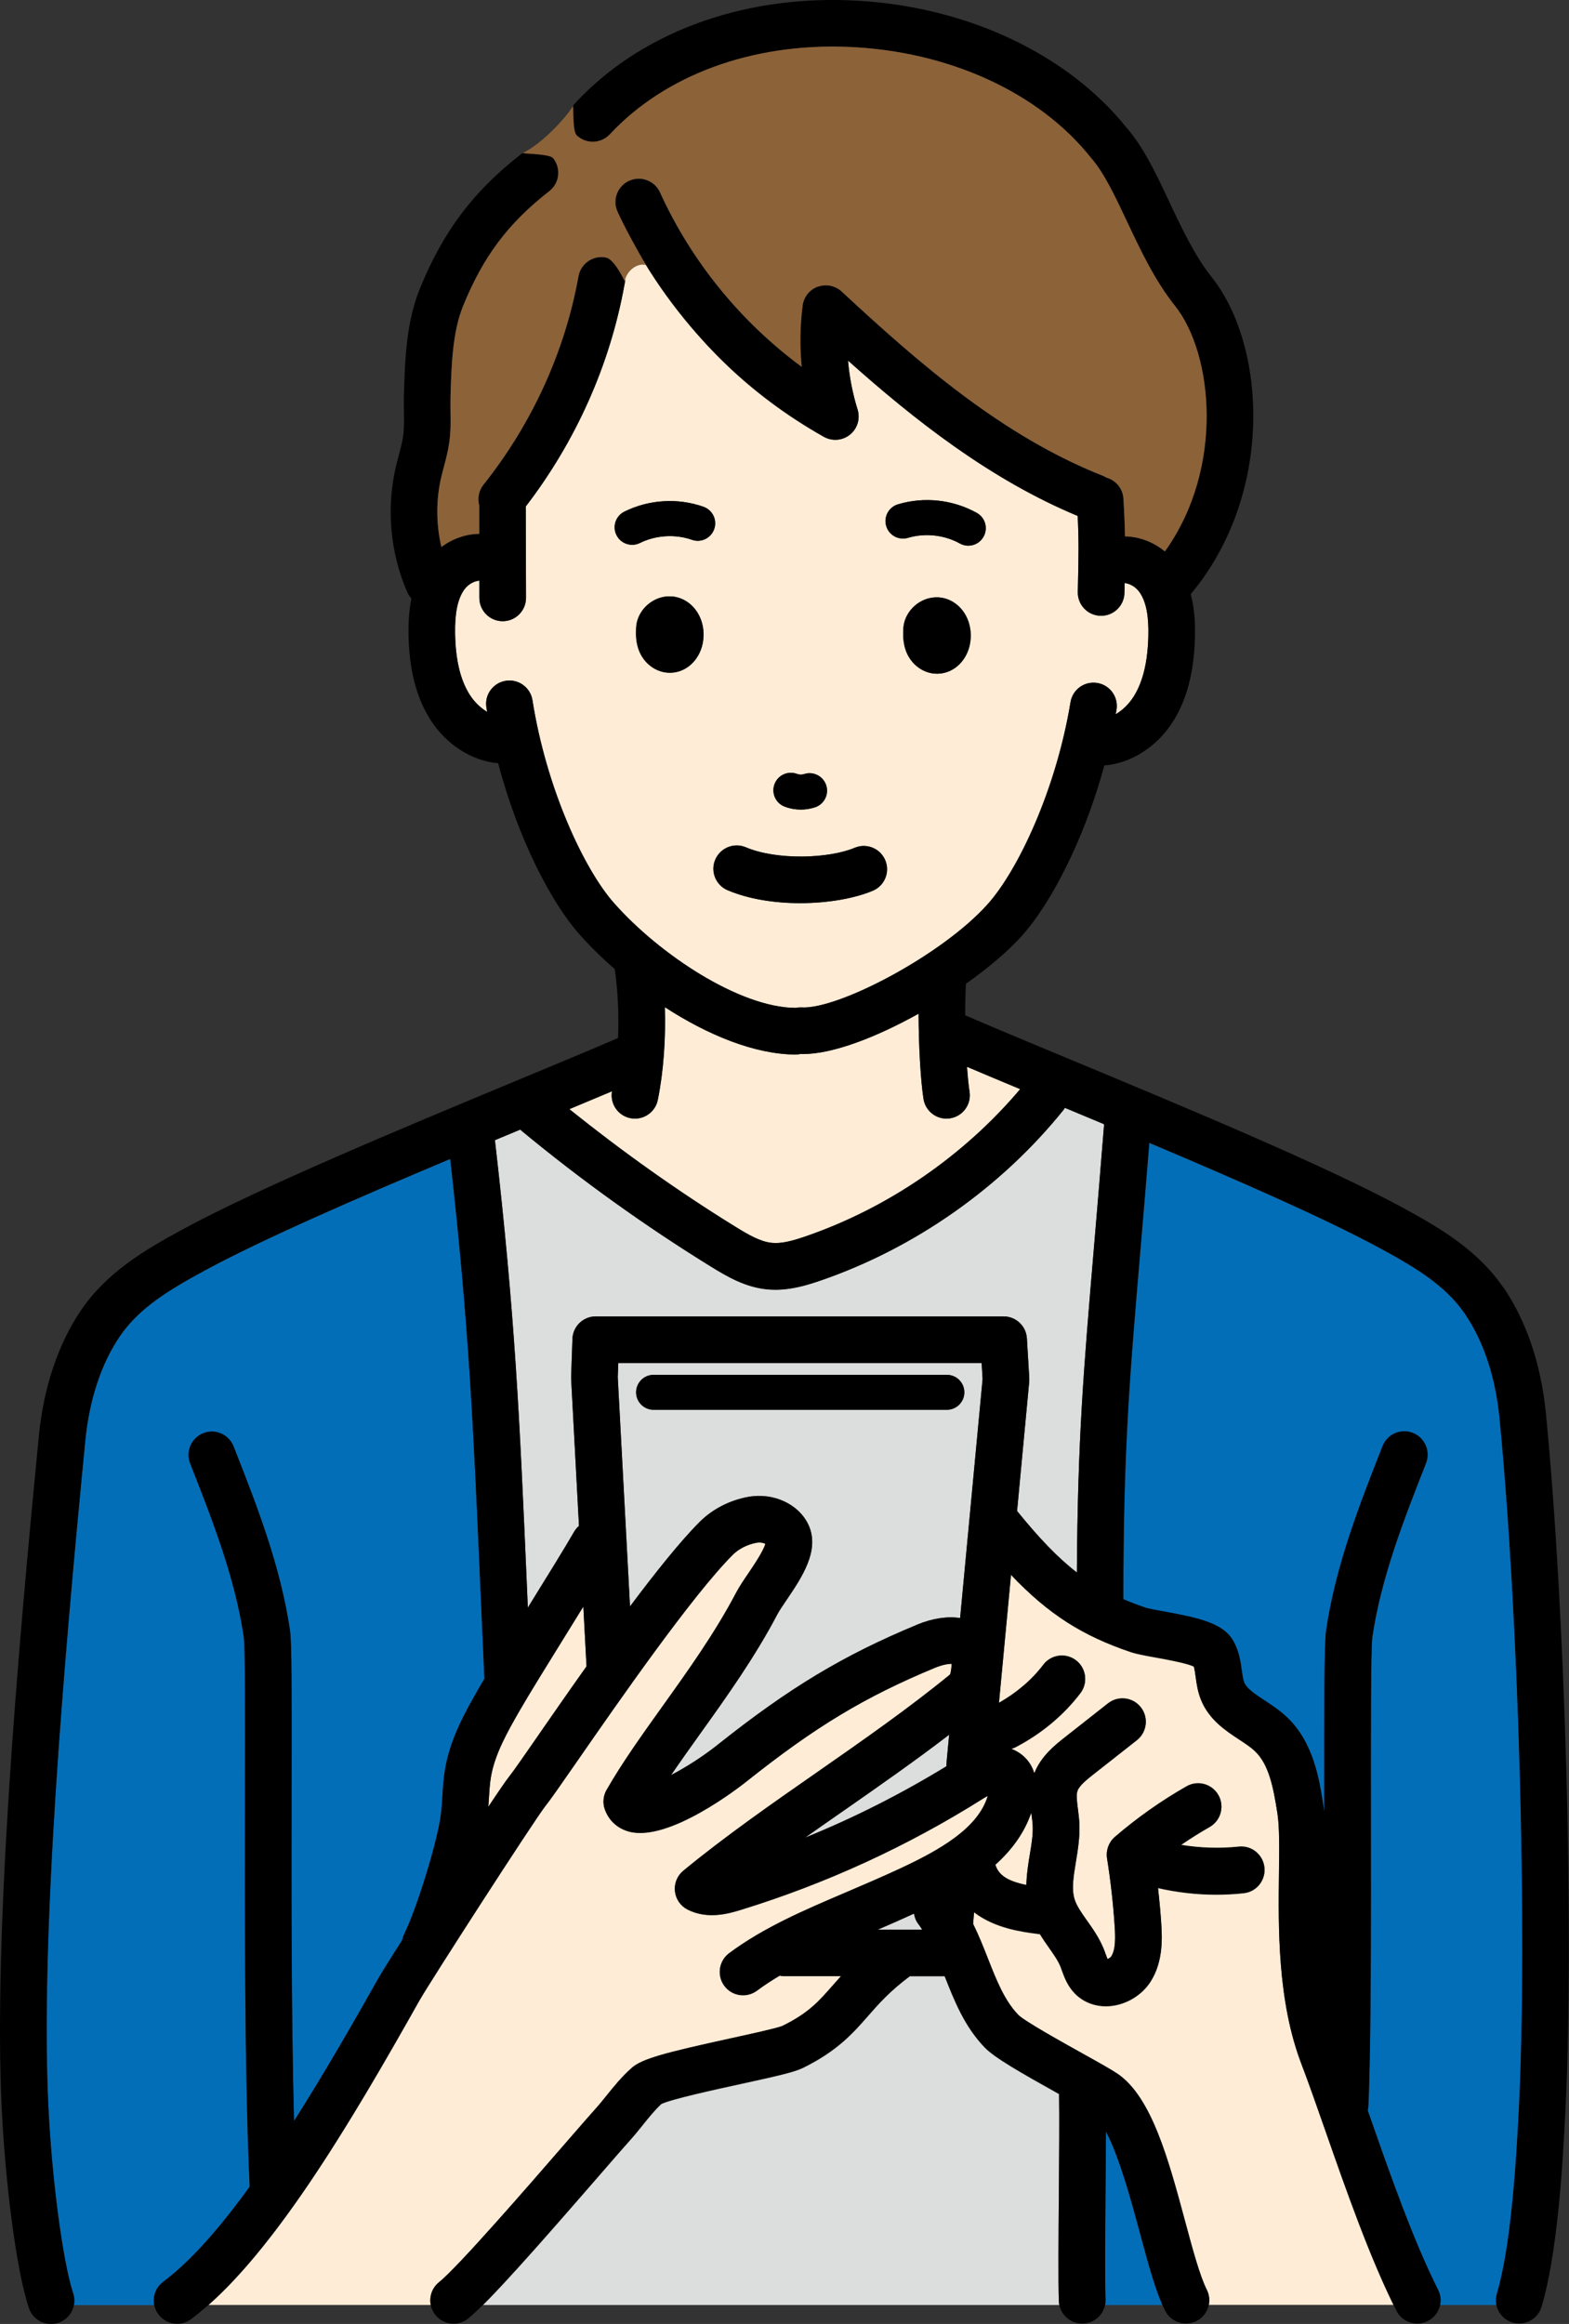 <?xml version="1.0" encoding="UTF-8"?>
<svg id="_レイヤー_2" data-name="レイヤー 2" xmlns="http://www.w3.org/2000/svg" viewBox="0 0 309.8 458.74">
  <rect x="0" y="0" width="309.8" height="458.74" fill="#333333" stroke="none"/>
  <defs>
    <style>
      .cls-1 {
        fill: #036eb8;
      }

      .cls-2 {
        fill: #ffecd6;
      }

      .cls-3 {
        fill: #dcdddd;
      }

      .cls-4 {
        fill: #8c6239;
      }
    </style>
  </defs>
  <g id="_レイヤー_1-2" data-name="レイヤー 1">
    <g>
      <path class="cls-2" d="M96.52,355.14c-.03.5-.07,1.01-.1,1.52,2.02-3.04,3.54-5.26,4.14-6,.77-.95,3.17-4.42,5.95-8.43,2.66-3.83,5.87-8.47,9.3-13.29l-.63-11.8c-1.04,1.69-2.14,3.46-3.26,5.27-3.74,6.04-7.62,12.3-9.3,15.24-2.41,4.2-4.89,8.55-5.67,13.03-.24,1.39-.33,2.88-.43,4.46Z"/>
      <path class="cls-3" d="M153.49,318.68c-4.47,8.5-9.92,16.13-15.2,23.5-2.01,2.81-3.97,5.55-5.79,8.22,2.87-1.5,6.25-3.63,9.21-5.99,14.11-11.23,24.77-17.64,39.33-23.68,3.12-1.29,6.04-1.69,8.53-1.32l4.44-47.18-.19-3.16h-71.75l-.1,2.8,2.42,45.25c5.05-6.75,9.96-12.9,13.76-16.69,2.51-2.51,5.91-4.26,9.56-4.93,4.99-.92,10.01,1.41,11.92,5.53,2.33,5.01-1.36,10.43-4.31,14.79-.76,1.12-1.47,2.17-1.84,2.87ZM129.05,278.29c-1.91,0-3.45-1.55-3.45-3.45s1.55-3.45,3.45-3.45h57.91c1.91,0,3.45,1.55,3.45,3.45s-1.55,3.45-3.45,3.45h-57.91Z"/>
      <path class="cls-2" d="M203.34,366.08c.34-2.05.66-3.99.57-5.71-.03-.67-.13-1.36-.22-2.04-.02-.17-.04-.35-.07-.52-1.39,4.13-4.01,7.53-7.09,10.29.63,2.07,2.41,3.23,6.12,4,.05-2.1.37-4.13.68-6.02Z"/>
      <path class="cls-3" d="M181.39,379.88c-.51-.64-.8-1.38-.92-2.14-2.45,1.13-4.83,2.17-7.16,3.17h8.78c-.23-.34-.45-.71-.7-1.03Z"/>
      <path class="cls-1" d="M229.49,454.99c-1.56-3.56-2.89-8.5-4.41-14.13-1.69-6.28-4.02-14.94-6.72-20.05,0,3.65-.04,7.82-.08,12.12-.07,8.33-.14,16.95,0,21.07.01.34-.02.68-.08,1h11.29Z"/>
      <path class="cls-1" d="M289.26,259.39c-3.88-5.67-9.89-9.22-16.78-12.96-10.76-5.84-28.25-13.49-45.53-20.78-.65,8.14-1.25,15.18-1.79,21.5-2.15,25.28-3.33,39.26-3.34,68.6,1.39.59,2.83,1.15,4.39,1.67.55.18,2.24.49,3.6.74,6.94,1.25,11.64,2.32,13.63,5.66,1.24,2.08,1.54,4.25,1.77,5.99.13.94.25,1.82.48,2.37.51,1.23,2.14,2.3,4.02,3.54,1.4.92,2.99,1.97,4.41,3.31,5.27,5.01,6.4,12.29,7.22,17.61.05.35.1.71.14,1.08-.02-21.1,0-33.2.38-35.81,1.88-12.82,6.59-24.81,11.15-36.4.93-2.37,3.6-3.53,5.97-2.6,2.37.93,3.53,3.6,2.6,5.97-4.37,11.11-8.88,22.6-10.6,34.36-.31,2.24-.29,19.98-.28,35.65.02,21.2.04,45.24-.5,56.9-.01.3-.06.59-.13.87.13.38.26.75.4,1.13,4.04,11.55,8.62,24.63,13.5,34.27.48.94.58,1.97.4,2.93h11.13c-.13-.7-.13-1.44.09-2.17,2.73-9.12,3.79-25.39,4.35-36.83,1.72-34.96-.04-97.25-3.84-136.03-.79-8.07-3.16-15.18-6.84-20.56Z"/>
      <path class="cls-3" d="M102.75,222.96c-1.65.69-3.33,1.38-5.02,2.09,3.98,34.67,4.87,54.85,6.29,87.59.07,1.54.14,3.1.2,4.7,3.69-5.97,7.49-12.09,9.15-15,.26-.45.59-.82.95-1.14l-1.55-29.05c0-.13,0-.27,0-.41l.26-7.45c.09-2.48,2.12-4.44,4.6-4.44h80.53c2.44,0,4.45,1.9,4.6,4.33l.47,7.84c.01.24,0,.47-.01.71l-2.4,25.53c4.35,5.36,8.02,9.22,11.81,12.14.15-26.17,1.33-40.08,3.36-64.03.6-7.02,1.26-14.9,2-24.22,0-.09.03-.16.04-.25-2.63-1.1-5.22-2.18-7.76-3.24-.09.14-.17.29-.27.42-12.33,15.32-29.35,27.27-47.94,33.67-2.79.96-5.77,1.82-8.93,1.82-.55,0-1.1-.03-1.66-.08-4.2-.42-7.64-2.36-11.08-4.49-13.03-8.04-25.62-17.07-37.42-26.83-.08-.07-.14-.15-.21-.22Z"/>
      <path class="cls-3" d="M158.42,408.27c-1.58.77-4.58,1.47-12.14,3.12-5.14,1.12-13.65,2.98-15.69,3.95-1.26,1.15-2.41,2.58-3.62,4.09-.81,1.01-1.65,2.05-2.58,3.08-1.11,1.23-3.21,3.65-5.83,6.67-9.29,10.7-18.03,20.69-23.17,25.82h113.77c-.04-.23-.08-.46-.09-.7-.14-4.31-.07-12.64,0-21.45.06-7.38.12-14.98.04-19.46-7.59-4.23-12.71-7.16-14.66-9.17-4-4.14-6-9.2-7.93-14.09h-6.87c-3.94,2.93-6.14,5.43-8.26,7.85-2.98,3.4-6.06,6.92-12.98,10.31Z"/>
      <path class="cls-2" d="M112.42,218.94c10.44,8.39,21.44,16.21,32.81,23.23,2.58,1.6,4.91,2.94,7.16,3.16,1.9.19,4.04-.38,6.67-1.28,16.28-5.6,31.24-15.89,42.37-29.06-3.75-1.56-7.3-3.05-10.5-4.41.14,1.97.31,3.69.5,4.9.4,2.51-1.32,4.87-3.83,5.27-.24.04-.48.06-.72.06-2.23,0-4.19-1.62-4.54-3.89-.56-3.57-.96-10.54-.97-16.83-8.3,4.64-16.93,7.97-22.82,7.97-.17,0-.32,0-.49-.01-.31.07-.63.1-.96.1h-.02c-8.1-.03-17.39-3.88-25.82-9.35.2,6.27-.26,12.74-1.39,18.31-.44,2.18-2.36,3.69-4.51,3.69-.3,0-.61-.03-.92-.09-2.45-.5-4.04-2.86-3.61-5.31-2.62,1.11-5.45,2.29-8.42,3.53Z"/>
      <path class="cls-2" d="M199.63,310.91l-2.38,25.28c3.48-1.98,6.51-4.54,8.75-7.51,1.53-2.03,4.42-2.43,6.45-.9,2.03,1.53,2.43,4.42.9,6.45-3.29,4.34-7.73,8.05-12.85,10.71-.28.14-.56.24-.85.32,1.58.58,2.93,1.63,3.82,3.09.35.58.59,1.16.76,1.74,1.33-3.36,4.1-5.57,5.98-7.05l8.58-6.75c2-1.57,4.9-1.22,6.47.77,1.57,2,1.23,4.89-.77,6.47l-8.58,6.75c-1.18.93-2.8,2.2-3.16,3.28-.27.8-.1,2.16.09,3.59.12.91.23,1.83.28,2.73.14,2.73-.28,5.25-.68,7.7-.48,2.9-.89,5.4-.24,7.43.42,1.31,1.4,2.69,2.43,4.15,1.13,1.6,2.41,3.4,3.29,5.56.16.38.3.78.44,1.17.1.26.22.61.33.88.27-.1.59-.3.73-.53.89-1.38.82-3.84.67-6.03-.29-4.44-.8-8.93-1.5-13.33-.25-1.58.33-3.17,1.54-4.22,4.38-3.77,9.15-7.13,14.16-9.99,2.21-1.26,5.02-.49,6.28,1.72,1.26,2.21.49,5.02-1.72,6.28-1.94,1.1-3.83,2.29-5.67,3.56,3.77.62,7.64.75,11.41.35,2.53-.28,4.8,1.56,5.07,4.09.27,2.53-1.56,4.8-4.09,5.07-1.79.19-3.61.29-5.42.29-3.86,0-7.74-.45-11.5-1.3.25,2.3.48,4.6.63,6.89.17,2.65.5,7.58-2.13,11.63-1.7,2.63-4.71,4.45-7.85,4.76-.31.03-.62.05-.93.05-2.36,0-4.57-.9-6.15-2.53-1.45-1.49-2.08-3.24-2.54-4.51-.1-.27-.19-.54-.3-.81-.48-1.18-1.36-2.42-2.28-3.73-.58-.82-1.19-1.7-1.77-2.65-.26-.04-.53-.07-.83-.11-2.72-.35-8.09-1.07-12.17-4.21l-.19,2.31c1.12,2.25,2.04,4.56,2.93,6.84,1.68,4.27,3.27,8.3,6.01,11.14,1.31,1.28,8.64,5.36,12.58,7.56,3.58,2,5.84,3.26,7.03,4.07,6.71,4.58,10.05,17.01,13.29,29.02,1.5,5.58,2.92,10.84,4.31,13.61.47.94.57,1.96.39,2.92h36.47c-4.92-10.02-9.41-22.8-13.38-34.16-1.72-4.91-3.34-9.55-4.8-13.37-4.75-12.44-4.56-26.97-4.43-37.59.06-4.89.12-9.12-.3-11.83-.8-5.2-1.69-9.71-4.45-12.33-.82-.78-1.94-1.52-3.13-2.3-2.61-1.72-5.87-3.86-7.47-7.71-.69-1.66-.91-3.25-1.1-4.66-.1-.75-.21-1.51-.37-2.04-1.55-.7-5.54-1.42-7.55-1.78-2.08-.38-3.72-.67-4.91-1.07-9.45-3.19-16.21-7.42-23.63-15.24Z"/>
      <path class="cls-2" d="M41.15,454.99h43.9c-.3-1.62.25-3.35,1.63-4.45,3.73-2.98,17.52-18.87,24.93-27.4,2.67-3.08,4.81-5.54,5.94-6.8.78-.86,1.51-1.77,2.24-2.68,1.48-1.84,3-3.73,4.95-5.44,2.04-1.78,6.45-2.96,19.57-5.83,3.82-.83,9.05-1.98,10.13-2.43,5.19-2.54,7.22-4.86,10.03-8.07.5-.58,1.03-1.17,1.58-1.78h-11.2c-.32,0-.62-.03-.92-.09-1.55.92-3.05,1.9-4.48,2.96-2.04,1.51-4.93,1.09-6.44-.96-1.51-2.04-1.09-4.93.96-6.44,6.88-5.1,14.78-8.47,23.15-12.04,3.41-1.45,6.93-2.96,10.56-4.65,7.93-3.69,15.44-7.98,17.35-14.35-.29.14-.61.32-.94.53-14.86,9.37-30.91,16.74-47.7,21.92-2.31.71-6.6,2.03-10.65-.03-1.38-.71-2.31-2.06-2.48-3.6-.17-1.54.45-3.07,1.65-4.05,8.17-6.73,17.42-13.18,26.37-19.41,8.9-6.2,18.09-12.6,26.3-19.33.18-.51.3-1.43.3-2.12-.66,0-1.82.19-3.3.8-13.87,5.75-23.58,11.61-37.12,22.38-1.57,1.25-15.54,12.13-23.34,9.92-2.24-.63-3.9-2.16-4.69-4.32-.47-1.28-.35-2.7.33-3.88,3.11-5.42,6.97-10.81,11.05-16.52,5.09-7.12,10.36-14.49,14.53-22.43.61-1.16,1.47-2.43,2.38-3.76,1.01-1.49,3.01-4.44,3.39-5.88-.33-.17-.99-.35-1.72-.21-1.81.33-3.53,1.2-4.71,2.38-8.04,8.04-22.71,29.19-30.59,40.55-3.53,5.09-5.42,7.8-6.35,8.96-2.13,2.65-23,35.03-24.95,38.5-12.72,22.61-27.33,47.41-41.63,60.06Z"/>
      <path class="cls-2" d="M123.29,56.2c-2.83,15.76-9.56,30.84-19.48,43.77,0,.02,0,.04,0,.07l.05,17.97c0,2.54-2.05,4.61-4.59,4.62h-.01c-2.54,0-4.6-2.05-4.61-4.59v-3.41c-.94.03-2.23.68-3.01,1.8-1.3,1.86-1.86,4.63-1.78,8.73.1,5.04,1,8.89,2.75,11.77.95,1.56,2.21,2.79,3.58,3.6-.05-.29-.11-.58-.15-.87-.4-2.51,1.32-4.87,3.83-5.26,2.5-.4,4.87,1.32,5.27,3.83,2.74,17.42,10.16,33.31,16.07,40.01,8.96,10.15,24.82,20.67,35.89,20.73.38-.07.76-.12,1.17-.09,7.17.44,27.69-10.26,36.74-20.36,5.96-6.65,13.5-22.49,16.37-39.89.41-2.51,2.77-4.21,5.29-3.79,2.51.41,4.21,2.78,3.79,5.29-.05.3-.11.58-.16.88,1.37-.8,2.64-2.03,3.6-3.58,1.77-2.86,2.7-6.71,2.84-11.75.11-4.1-.43-6.87-1.72-8.74-.77-1.12-2.04-1.78-2.97-1.82,0,.11,0,.21,0,.32l-.03,1.62c-.05,2.51-2.11,4.51-4.6,4.51-.03,0-.07,0-.1,0-2.54-.05-4.56-2.16-4.51-4.7l.04-1.63c.12-5.46.18-8.42-.06-13.38-17.28-7.18-32.28-19-45.35-30.67.28,3.28.92,6.54,1.89,9.67.56,1.8-.03,3.77-1.5,4.95-1.47,1.19-3.51,1.36-5.16.43-14.94-8.41-26.6-19.88-35.26-34.66-.69-.58-4.21.09-4.2,3.08.41.85.27.56.09,1.56ZM138.84,126.35c-.45,3.68-3.18,6.4-6.49,6.45-.03,0-.06,0-.1,0-2.7,0-5.17-1.82-6.16-4.56-.61-1.69-.54-3.3-.49-4.36h0c.1-2.06,1.32-4.04,3.2-5.19,1.83-1.12,4.03-1.28,5.9-.43,2.9,1.32,4.56,4.57,4.13,8.09ZM191.6,126.54c-.45,3.68-3.18,6.4-6.49,6.45-.03,0-.06,0-.1,0-2.7,0-5.17-1.82-6.16-4.56-.61-1.69-.54-3.3-.49-4.36h0c.09-2.05,1.32-4.04,3.19-5.19,1.83-1.12,4.03-1.28,5.9-.43,2.9,1.32,4.56,4.57,4.13,8.09ZM177.3,99.55c5.17-1.55,10.84-.93,15.56,1.69,1.67.93,2.27,3.03,1.34,4.7-.63,1.14-1.81,1.78-3.02,1.78-.57,0-1.14-.14-1.67-.44-3.06-1.7-6.88-2.11-10.23-1.11-1.84.54-3.75-.49-4.3-2.32-.55-1.83.49-3.75,2.32-4.3ZM152.93,154.78c.67-1.78,2.67-2.69,4.45-2.01.44.17.94.18,1.39.03,1.81-.6,3.76.38,4.36,2.2.6,1.81-.39,3.76-2.2,4.36-.91.3-1.86.45-2.81.45-1.08,0-2.16-.19-3.18-.58-1.78-.67-2.68-2.67-2.01-4.45ZM147.26,167.25c6.21,2.62,16.48,2.22,21.5.1,2.35-.99,5.05.11,6.03,2.45.99,2.34-.11,5.04-2.45,6.03-3.6,1.52-8.86,2.45-14.35,2.45-4.96,0-10.08-.76-14.32-2.55-2.34-.99-3.44-3.69-2.45-6.03s3.7-3.44,6.03-2.45ZM138.91,100.04c1.8.63,2.75,2.6,2.11,4.4s-2.6,2.75-4.4,2.11c-3.3-1.16-7.14-.92-10.27.63-.49.24-1.01.36-1.53.36-1.27,0-2.49-.7-3.1-1.92-.85-1.71-.15-3.78,1.56-4.63,4.84-2.4,10.53-2.75,15.63-.96Z"/>
      <path class="cls-3" d="M166.54,357.45c-2.57,1.79-5.1,3.55-7.58,5.3,9.67-3.91,19-8.65,27.91-14.09,0-.15-.02-.3,0-.46l.54-5.77c-6.79,5.2-13.92,10.18-20.87,15.02Z"/>
      <path class="cls-1" d="M30.44,454.99c-.31-1.68.3-3.46,1.76-4.55,5.45-4.05,11.21-10.66,17.08-18.77,0,0,0,0,0,0-1.03-22.13-.97-55.05-.93-79.09.02-14.1.05-27.42-.21-29.33-1.72-11.78-6.24-23.26-10.6-34.36-.93-2.37.23-5.04,2.6-5.97,2.37-.93,5.04.24,5.97,2.6,4.56,11.59,9.27,23.57,11.15,36.4.34,2.34.34,11.61.31,30.67-.03,19.71-.07,45.41.48,66.11,5.59-8.8,11.21-18.5,16.72-28.28.49-.87,2.25-3.69,4.64-7.45.08-.36.18-.73.35-1.07,2.62-5.38,6.57-18.23,7.29-23.69.15-1.15.23-2.35.3-3.63.11-1.76.22-3.57.55-5.46,1.05-6.08,4.08-11.37,6.75-16.03.28-.49.63-1.08,1-1.71-.3-6.56-.56-12.63-.81-18.31-1.38-31.69-2.25-51.52-5.94-84.28-18.2,7.65-37.07,15.84-48.43,22-6.89,3.74-12.9,7.29-16.78,12.96-3.68,5.38-6.05,12.49-6.84,20.56-4.26,43.58-8.95,97.93-7.29,131.7.71,14.43,2.86,30.55,4.89,36.71.25.77.27,1.55.13,2.3h15.86Z"/>
      <path d="M296.86,254.19c-5.03-7.35-12.32-11.69-19.99-15.85-15.27-8.29-43.21-19.91-65.66-29.25-7.73-3.21-15.02-6.25-20.63-8.67,0-2.27.04-4.42.15-6.23,4.43-3.13,8.35-6.45,11.13-9.56,5.38-6.01,12.08-18.39,16.19-33.53,5.29-.42,10.48-3.69,13.68-8.86,2.65-4.29,4.03-9.63,4.21-16.35.06-2.4,0-5.49-.83-8.61,7.37-8.79,11.72-20.27,12.29-32.56.54-11.7-2.51-22.93-8.17-30.04-3.33-4.18-5.89-9.61-8.36-14.86-2.6-5.52-5.05-10.73-8.38-14.55C210.56,10.35,190.1.93,167.72.06c-21.6-.84-41.32,6.52-54.05,20.19-1.73,1.86-1.63,4.77.23,6.51,1.86,1.73,4.78,1.63,6.51-.23,10.9-11.71,28.03-18.01,46.96-17.26,19.78.77,37.72,8.93,47.99,21.83.05.06.09.12.14.17,2.51,2.85,4.71,7.53,7.04,12.49,2.7,5.73,5.49,11.65,9.49,16.67,7.47,9.39,9.79,31.93-2.02,48.43-2.31-1.9-5.12-2.93-7.88-2.97-.04-2.15-.13-4.46-.31-7.46-.12-2-1.51-3.62-3.34-4.14-.21-.12-.42-.25-.65-.34-19.94-7.87-36.44-22.3-51.64-36.4-1.27-1.17-3.08-1.54-4.7-.95-1.62.59-2.78,2.03-3,3.74-.52,3.99-.58,8.06-.19,12.09-12.03-8.87-21.78-20.81-27.98-34.43-1.05-2.32-3.78-3.34-6.1-2.29-2.31,1.05-3.34,3.78-2.28,6.1,8.46,18.6,22.92,34.37,40.73,44.4,1.65.92,3.69.75,5.16-.43,1.47-1.19,2.06-3.15,1.5-4.95-.98-3.13-1.61-6.39-1.89-9.67,13.07,11.68,28.07,23.49,45.35,30.67.24,4.95.18,7.91.06,13.38l-.04,1.63c-.05,2.54,1.96,4.65,4.51,4.7.03,0,.07,0,.1,0,2.5,0,4.55-2,4.6-4.51l.03-1.62c0-.11,0-.21,0-.32.92.05,2.2.7,2.97,1.82,1.28,1.87,1.83,4.64,1.72,8.74-.14,5.04-1.07,8.89-2.84,11.75-.96,1.55-2.24,2.78-3.61,3.58.05-.29.11-.58.16-.88.41-2.51-1.28-4.88-3.79-5.29-2.53-.41-4.88,1.28-5.29,3.79-2.87,17.4-10.41,33.24-16.37,39.89-9.04,10.1-29.59,20.81-36.74,20.36-.39-.02-.77.02-1.14.1-11.07-.04-26.96-10.57-35.92-20.73-5.91-6.7-13.33-22.59-16.07-40.01-.4-2.51-2.75-4.23-5.26-3.83-2.51.4-4.23,2.75-3.83,5.26.05.29.1.58.15.88-1.36-.81-2.63-2.04-3.58-3.6-1.75-2.88-2.65-6.73-2.75-11.77-.08-4.1.49-6.87,1.78-8.73.79-1.12,2.08-1.77,3.01-1.8v3.41c.02,2.54,2.07,4.59,4.61,4.59h.01c2.54,0,4.6-2.07,4.59-4.62l-.04-17.97s0-.04,0-.06c9.91-12.92,16.64-28.01,19.48-43.77.45-2.5-1.21-4.9-3.72-5.35-2.5-.46-4.9,1.21-5.35,3.72-2.68,14.87-9.16,29.1-18.77,41.15-.95,1.2-1.2,2.72-.82,4.09,0,.08-.02.16-.02.24v5.36c-2.59.01-5.23.91-7.47,2.59-1.05-4.51-1.09-9.26-.03-13.78.16-.68.34-1.35.52-2.02.41-1.53.84-3.12,1.08-4.86.3-2.16.27-4.2.24-6.18-.01-.91-.03-1.83,0-2.74.17-5.98.36-12.75,2.46-17.94,3.98-9.81,8.92-16.4,17.05-22.73,2.01-1.56,2.37-4.46.8-6.46-1.56-2.01-4.46-2.37-6.46-.8-9.39,7.31-15.35,15.25-19.93,26.54-2.72,6.72-2.94,14.38-3.13,21.14-.03,1.05-.01,2.1,0,3.15.03,1.7.05,3.3-.15,4.76-.16,1.17-.5,2.42-.85,3.74-.2.77-.41,1.53-.59,2.31-1.92,8.23-1.12,17.03,2.26,24.77.2.47.48.88.81,1.24-.53,2.62-.6,5.15-.57,7.18.13,6.72,1.47,12.07,4.09,16.38,3.16,5.19,8.32,8.5,13.61,8.96,3.99,15.17,10.6,27.6,15.94,33.65,2.08,2.36,4.48,4.72,7.08,7,.62,4.22.84,8.95.65,13.59-5.56,2.4-12.72,5.37-20.3,8.52-22.45,9.34-50.38,20.96-65.66,29.25-7.66,4.16-14.95,8.5-19.99,15.85-4.56,6.66-7.46,15.26-8.4,24.87C3.38,327.29-1.33,382.08.35,416.44c.66,13.41,2.7,31.16,5.35,39.15.64,1.94,2.44,3.16,4.37,3.16.48,0,.97-.08,1.45-.23,2.41-.8,3.73-3.4,2.93-5.82-2.04-6.16-4.18-22.28-4.89-36.71-1.65-33.76,3.03-88.12,7.29-131.7.79-8.07,3.16-15.18,6.84-20.57,3.88-5.66,9.89-9.22,16.78-12.96,11.36-6.16,30.23-14.35,48.43-22,3.69,32.77,4.56,52.62,5.94,84.33.25,5.67.51,11.72.81,18.27-.37.63-.72,1.22-1,1.71-2.67,4.67-5.7,9.96-6.75,16.03-.33,1.89-.44,3.71-.55,5.47-.08,1.27-.15,2.47-.3,3.62-.71,5.47-4.66,18.31-7.28,23.69-.17.35-.28.71-.35,1.07-2.39,3.76-4.15,6.59-4.64,7.45-5.51,9.79-11.13,19.49-16.72,28.28-.55-20.69-.51-46.38-.48-66.09.03-19.07.03-28.35-.31-30.69-1.88-12.83-6.59-24.81-11.15-36.4-.93-2.36-3.61-3.53-5.97-2.6-2.37.93-3.53,3.6-2.6,5.97,4.37,11.1,8.88,22.58,10.6,34.36.26,1.9.24,15.23.22,29.34-.04,24.03-.09,56.95.94,79.07,0,0,0,0,0,0-5.87,8.11-11.63,14.72-17.08,18.77-2.04,1.52-2.47,4.4-.95,6.44.9,1.21,2.29,1.86,3.7,1.86.95,0,1.92-.29,2.74-.91,15.38-11.44,31.34-38.46,45.09-62.9,1.95-3.47,22.82-35.85,24.95-38.5.93-1.16,2.81-3.86,6.34-8.95,7.88-11.36,22.56-32.52,30.6-40.56,1.18-1.18,2.9-2.05,4.71-2.38.73-.13,1.39.05,1.72.21-.38,1.44-2.38,4.39-3.39,5.88-.91,1.34-1.76,2.6-2.37,3.76-4.17,7.94-9.44,15.31-14.54,22.43-4.08,5.71-7.94,11.1-11.05,16.52-.68,1.18-.8,2.6-.33,3.88.79,2.16,2.45,3.69,4.69,4.32,7.8,2.19,21.78-8.68,23.34-9.93,13.54-10.77,23.26-16.63,37.12-22.38,1.48-.61,2.64-.79,3.3-.8,0,.69-.12,1.61-.3,2.12-8.21,6.73-17.41,13.13-26.3,19.33-8.95,6.23-18.2,12.68-26.37,19.41-1.2.99-1.82,2.51-1.65,4.05.17,1.54,1.1,2.9,2.48,3.6,4.05,2.07,8.34.75,10.65.03,16.79-5.18,32.84-12.56,47.7-21.92.33-.21.65-.39.94-.53-1.91,6.37-9.43,10.67-17.35,14.35-3.63,1.69-7.15,3.19-10.56,4.65-8.37,3.57-16.28,6.94-23.15,12.04-2.04,1.52-2.47,4.4-.96,6.44,1.52,2.04,4.4,2.47,6.44.96,1.43-1.06,2.93-2.04,4.48-2.96.3.06.61.09.92.09h11.2c-.55.61-1.08,1.21-1.58,1.78-2.81,3.21-4.84,5.53-10.03,8.07-1.08.45-6.31,1.59-10.13,2.43-13.12,2.87-17.54,4.04-19.57,5.83-1.95,1.71-3.48,3.61-4.96,5.44-.73.91-1.46,1.82-2.24,2.68-1.13,1.25-3.27,3.72-5.94,6.79-7.41,8.54-21.2,24.43-24.93,27.41-1.99,1.59-2.31,4.48-.73,6.47.91,1.14,2.25,1.73,3.6,1.73,1.01,0,2.02-.33,2.87-1.01,4.05-3.24,14.68-15.36,26.14-28.56,2.62-3.02,4.72-5.44,5.83-6.67.92-1.02,1.76-2.07,2.57-3.08,1.21-1.51,2.37-2.94,3.62-4.09,2.04-.97,10.55-2.83,15.69-3.95,7.56-1.65,10.56-2.35,12.14-3.12,6.92-3.38,10-6.9,12.98-10.31,2.11-2.42,4.32-4.91,8.26-7.85h6.87c1.93,4.9,3.93,9.96,7.93,14.09,1.95,2.01,7.07,4.94,14.66,9.17.08,4.49.02,12.08-.04,19.46-.07,8.81-.14,17.14,0,21.45.08,2.49,2.13,4.45,4.6,4.45.05,0,.1,0,.16,0,2.54-.09,4.53-2.21,4.45-4.76-.14-4.12-.07-12.73,0-21.07.04-4.29.07-8.46.08-12.12,2.69,5.11,5.03,13.77,6.72,20.05,1.7,6.3,3.16,11.74,4.97,15.35.81,1.61,2.43,2.54,4.12,2.54.69,0,1.4-.16,2.06-.49,2.27-1.14,3.19-3.91,2.05-6.18-1.39-2.77-2.81-8.04-4.31-13.61-3.23-12.02-6.58-24.44-13.29-29.02-1.19-.81-3.45-2.08-7.03-4.07-3.94-2.2-11.28-6.28-12.58-7.56-2.75-2.84-4.33-6.87-6.01-11.14-.89-2.27-1.81-4.59-2.93-6.84l.19-2.31c4.08,3.13,9.45,3.85,12.17,4.21.3.04.57.08.83.11.58.94,1.19,1.82,1.77,2.65.93,1.31,1.8,2.54,2.28,3.73.11.26.2.54.3.81.46,1.27,1.09,3.02,2.54,4.51,1.58,1.63,3.79,2.53,6.15,2.53.31,0,.62-.01.93-.05,3.14-.31,6.15-2.14,7.85-4.76,2.62-4.06,2.3-8.98,2.13-11.63-.15-2.29-.37-4.59-.63-6.89,3.76.85,7.64,1.3,11.5,1.3,1.81,0,3.63-.1,5.42-.29,2.53-.27,4.36-2.54,4.09-5.07-.27-2.53-2.54-4.37-5.07-4.09-3.77.4-7.64.27-11.41-.35,1.84-1.26,3.74-2.45,5.67-3.56,2.21-1.26,2.98-4.07,1.72-6.28-1.26-2.21-4.07-2.98-6.28-1.72-5.02,2.86-9.78,6.22-14.16,9.99-1.21,1.04-1.79,2.64-1.54,4.22.7,4.41,1.21,8.89,1.5,13.34.14,2.19.22,4.64-.67,6.02-.15.23-.47.43-.74.53-.11-.27-.24-.62-.33-.88-.14-.39-.28-.79-.44-1.17-.88-2.16-2.16-3.96-3.29-5.56-1.04-1.46-2.01-2.84-2.43-4.15-.65-2.03-.24-4.54.24-7.43.4-2.44.82-4.97.68-7.7-.05-.91-.16-1.82-.28-2.73-.18-1.43-.36-2.79-.09-3.59.36-1.07,1.98-2.35,3.16-3.28l8.58-6.75c2-1.57,2.35-4.47.77-6.47-1.57-2-4.47-2.34-6.47-.77l-8.58,6.75c-1.88,1.48-4.65,3.68-5.98,7.05-.18-.57-.41-1.16-.76-1.74-.89-1.46-2.23-2.51-3.82-3.09.29-.08.58-.18.85-.32,5.12-2.67,9.57-6.37,12.85-10.71,1.53-2.03,1.13-4.92-.9-6.45-2.03-1.53-4.92-1.13-6.45.9-2.24,2.97-5.27,5.53-8.75,7.51l2.38-25.28c7.42,7.82,14.18,12.05,23.63,15.24,1.19.4,2.83.7,4.91,1.07,2.01.36,6,1.08,7.55,1.78.16.54.27,1.3.37,2.04.19,1.41.41,3,1.1,4.66,1.6,3.85,4.85,5.99,7.47,7.71,1.19.78,2.31,1.52,3.13,2.3,2.76,2.62,3.65,7.14,4.45,12.33.42,2.71.36,6.94.3,11.83-.13,10.61-.32,25.15,4.43,37.59,1.46,3.82,3.08,8.46,4.8,13.37,4.14,11.82,8.83,25.21,13.97,35.38.81,1.6,2.43,2.53,4.11,2.53.7,0,1.41-.16,2.08-.5,2.27-1.15,3.18-3.92,2.03-6.19-4.87-9.64-9.46-22.72-13.5-34.27-.13-.38-.26-.75-.4-1.13.07-.28.11-.57.13-.87.54-11.66.52-35.71.5-56.92-.01-15.65-.03-33.39.28-35.62,1.72-11.77,6.24-23.26,10.6-34.36.93-2.37-.23-5.04-2.6-5.97-2.37-.93-5.04.23-5.97,2.6-4.56,11.59-9.27,23.58-11.15,36.4-.38,2.62-.4,14.72-.38,35.82-.04-.37-.09-.74-.14-1.1-.82-5.32-1.94-12.61-7.22-17.61-1.42-1.34-3.01-2.39-4.41-3.31-1.88-1.24-3.51-2.3-4.02-3.54-.23-.55-.35-1.44-.48-2.37-.24-1.74-.53-3.9-1.77-5.99-1.99-3.33-6.69-4.4-13.63-5.66-1.36-.25-3.05-.55-3.6-.74-1.55-.52-3-1.08-4.39-1.67,0-29.34,1.19-43.32,3.34-68.6.54-6.32,1.13-13.36,1.79-21.5,17.28,7.29,34.77,14.94,45.53,20.78,6.89,3.74,12.9,7.29,16.78,12.96,3.68,5.38,6.05,12.49,6.84,20.56,3.79,38.77,5.55,101.07,3.84,136.03-.56,11.44-1.62,27.71-4.36,36.83-.73,2.44.66,5,3.09,5.73.44.13.89.19,1.32.19,1.98,0,3.81-1.29,4.41-3.28,2.98-9.97,4.1-26.09,4.73-39.02,1.73-35.33-.04-98.24-3.87-137.38-.94-9.61-3.85-18.21-8.4-24.87ZM157.09,208.16h.02c.33,0,.65-.04.96-.1.16,0,.32.01.49.01,5.88,0,14.51-3.33,22.82-7.97,0,6.28.41,13.25.97,16.83.36,2.27,2.32,3.89,4.54,3.89.24,0,.48-.02.72-.06,2.51-.4,4.23-2.75,3.83-5.27-.19-1.21-.36-2.93-.5-4.9,3.2,1.36,6.75,2.84,10.5,4.41-11.13,13.18-26.09,23.46-42.37,29.06-2.64.91-4.79,1.47-6.67,1.28-2.25-.23-4.57-1.57-7.16-3.16-11.37-7.02-22.37-14.85-32.81-23.23,2.97-1.24,5.8-2.42,8.42-3.53-.43,2.45,1.16,4.81,3.61,5.31.31.06.62.09.92.09,2.14,0,4.07-1.51,4.51-3.69,1.13-5.58,1.59-12.05,1.39-18.31,8.43,5.47,17.72,9.32,25.82,9.35ZM106.51,342.24c-2.78,4.01-5.18,7.47-5.95,8.42-.6.74-2.12,2.96-4.14,6,.04-.51.07-1.02.1-1.52.1-1.58.19-3.08.43-4.47.78-4.47,3.26-8.83,5.67-13.03,1.68-2.94,5.55-9.19,9.29-15.23,1.12-1.81,2.22-3.59,3.27-5.28l.63,11.8c-3.43,4.83-6.64,9.46-9.31,13.3ZM181.04,320.73c-14.56,6.04-25.22,12.46-39.33,23.68-2.96,2.36-6.34,4.49-9.21,5.99,1.82-2.67,3.77-5.4,5.78-8.22,5.28-7.38,10.73-15.01,15.2-23.51.37-.7,1.08-1.76,1.84-2.87,2.96-4.36,6.64-9.78,4.32-14.79-1.91-4.12-6.94-6.44-11.92-5.53-3.66.67-7.05,2.42-9.56,4.93-3.79,3.79-8.71,9.94-13.76,16.69l-2.42-45.25.1-2.8h71.75l.19,3.16-4.44,47.18c-2.5-.37-5.41.03-8.53,1.32ZM166.54,357.45c6.96-4.85,14.09-9.82,20.87-15.02l-.54,5.77c-.01.16,0,.31,0,.46-8.91,5.44-18.24,10.18-27.91,14.09,2.48-1.75,5.01-3.51,7.58-5.3ZM180.47,377.74c.12.76.41,1.5.92,2.14.26.32.47.69.7,1.03h-8.78c2.33-1,4.71-2.04,7.16-3.17ZM203.62,357.8c.02.18.04.35.07.52.09.68.18,1.36.22,2.04.09,1.73-.23,3.66-.57,5.71-.31,1.89-.64,3.91-.68,6.02-3.71-.77-5.48-1.93-6.12-4,3.08-2.77,5.69-6.16,7.09-10.29ZM217.99,222.16c-.74,9.32-1.41,17.2-2,24.22-2.03,23.95-3.21,37.86-3.36,64.03-3.79-2.92-7.46-6.78-11.81-12.14l2.4-25.53c.02-.24.03-.47.01-.71l-.47-7.84c-.14-2.43-2.16-4.33-4.6-4.33h-80.53c-2.48,0-4.52,1.96-4.6,4.44l-.26,7.45c0,.14,0,.27,0,.41l1.55,29.05c-.36.32-.7.7-.95,1.14-1.66,2.9-5.45,9.03-9.15,15-.07-1.58-.14-3.13-.2-4.65-1.43-32.76-2.31-52.95-6.3-87.63,1.7-.71,3.37-1.4,5.02-2.09.07.07.13.15.21.22,11.8,9.76,24.39,18.79,37.42,26.83,3.44,2.13,6.88,4.07,11.08,4.49.56.06,1.11.08,1.66.08,3.16,0,6.14-.86,8.93-1.82,18.59-6.4,35.61-18.35,47.94-33.67.11-.13.18-.28.27-.42,2.54,1.06,5.13,2.14,7.76,3.24-.01.08-.04.16-.04.25Z"/>
      <path d="M190.41,274.84c0-1.91-1.55-3.45-3.45-3.45h-57.91c-1.91,0-3.45,1.55-3.45,3.45s1.55,3.45,3.45,3.45h57.91c1.91,0,3.45-1.55,3.45-3.45Z"/>
      <path d="M141.22,169.7c-.99,2.34.11,5.04,2.45,6.03,4.23,1.79,9.36,2.55,14.32,2.55,5.48,0,10.75-.94,14.35-2.45,2.34-.99,3.44-3.69,2.45-6.03-.99-2.34-3.69-3.44-6.03-2.45-5.02,2.12-15.29,2.53-21.5-.1-2.34-.99-5.04.11-6.03,2.45Z"/>
      <path d="M138.91,100.04c-5.09-1.79-10.79-1.44-15.63.96-1.71.85-2.41,2.92-1.56,4.63.6,1.22,1.83,1.92,3.1,1.92.51,0,1.04-.12,1.53-.36,3.14-1.55,6.98-1.79,10.27-.63,1.8.63,3.77-.31,4.4-2.12.63-1.8-.32-3.77-2.12-4.4Z"/>
      <path d="M194.21,105.94c.93-1.67.33-3.77-1.34-4.7-4.72-2.62-10.39-3.24-15.56-1.69-1.83.55-2.87,2.47-2.32,4.3s2.46,2.86,4.3,2.32c3.35-1,7.18-.58,10.23,1.11.53.3,1.11.44,1.67.44,1.21,0,2.39-.64,3.02-1.78Z"/>
      <path d="M134.71,118.26c-1.87-.85-4.07-.69-5.9.43-1.88,1.15-3.1,3.13-3.19,5.18-.05,1.06-.13,2.66.49,4.37.99,2.74,3.45,4.56,6.16,4.56.03,0,.06,0,.1,0,3.31-.05,6.04-2.77,6.49-6.45.43-3.52-1.23-6.77-4.13-8.09Z"/>
      <path d="M187.47,118.45c-1.87-.85-4.07-.68-5.9.43-1.88,1.15-3.1,3.14-3.19,5.19h0c-.05,1.06-.12,2.67.49,4.36.99,2.74,3.45,4.56,6.16,4.56.03,0,.06,0,.1,0,3.31-.05,6.04-2.77,6.49-6.45.43-3.52-1.23-6.77-4.13-8.09Z"/>
      <path d="M158.12,159.81c.95,0,1.9-.15,2.81-.45,1.81-.6,2.8-2.55,2.2-4.36-.6-1.81-2.55-2.79-4.36-2.2-.44.15-.95.13-1.39-.03-1.78-.67-3.77.22-4.45,2.01-.67,1.78.23,3.78,2.01,4.45,1.02.39,2.1.58,3.18.58Z"/>
      <path class="cls-4" d="M161.49,56.6c1.62-.58,3.44-.22,4.7.95,15.2,14.1,31.7,28.53,51.64,36.4.23.09.45.21.66.34,1.82.52,3.21,2.13,3.33,4.13.18,3,.27,5.31.31,7.46,2.76.04,5.57,1.07,7.88,2.97,11.82-16.5,9.5-39.05,2.02-48.44-4-5.02-6.79-10.94-9.49-16.67-2.33-4.95-4.54-9.63-7.04-12.49-.05-.06-.1-.11-.14-.17-10.27-12.9-28.22-21.06-47.99-21.83-18.93-.74-36.05,5.56-46.96,17.26-1.73,1.86-4.65,1.96-6.51.23-.83-.78-.63-4.79-.75-5.84-1.37,2.35-6.27,7.61-9.98,9.31,1.03.22,5.39.17,6.09,1.06,1.56,2.01,1.2,4.9-.8,6.46-8.13,6.33-13.07,12.92-17.05,22.73-2.1,5.18-2.29,11.95-2.46,17.93-.03.92,0,1.84,0,2.75.03,1.97.07,4.01-.24,6.17-.24,1.74-.67,3.32-1.07,4.85-.18.68-.36,1.35-.52,2.03-1.06,4.52-1.02,9.27.03,13.78,2.24-1.67,4.88-2.57,7.48-2.59v-5.36c-.01-.08,0-.16,0-.24-.38-1.37-.13-2.9.82-4.1,9.6-12.06,16.09-26.29,18.77-41.15.45-2.5,2.84-4.17,5.35-3.72,1.5.27,3.16,3.44,3.78,4.72.4-2.24,2.65-3.69,4.2-3.2-1.66-2.84-4.26-7.55-5.62-10.55-1.05-2.32-.03-5.05,2.29-6.1,2.32-1.05,5.05-.03,6.1,2.29,6.19,13.62,15.94,25.56,27.97,34.43-.38-4.03-.32-8.1.19-12.09.22-1.71,1.38-3.15,3-3.74Z"/>
    </g>
  </g>
</svg>
